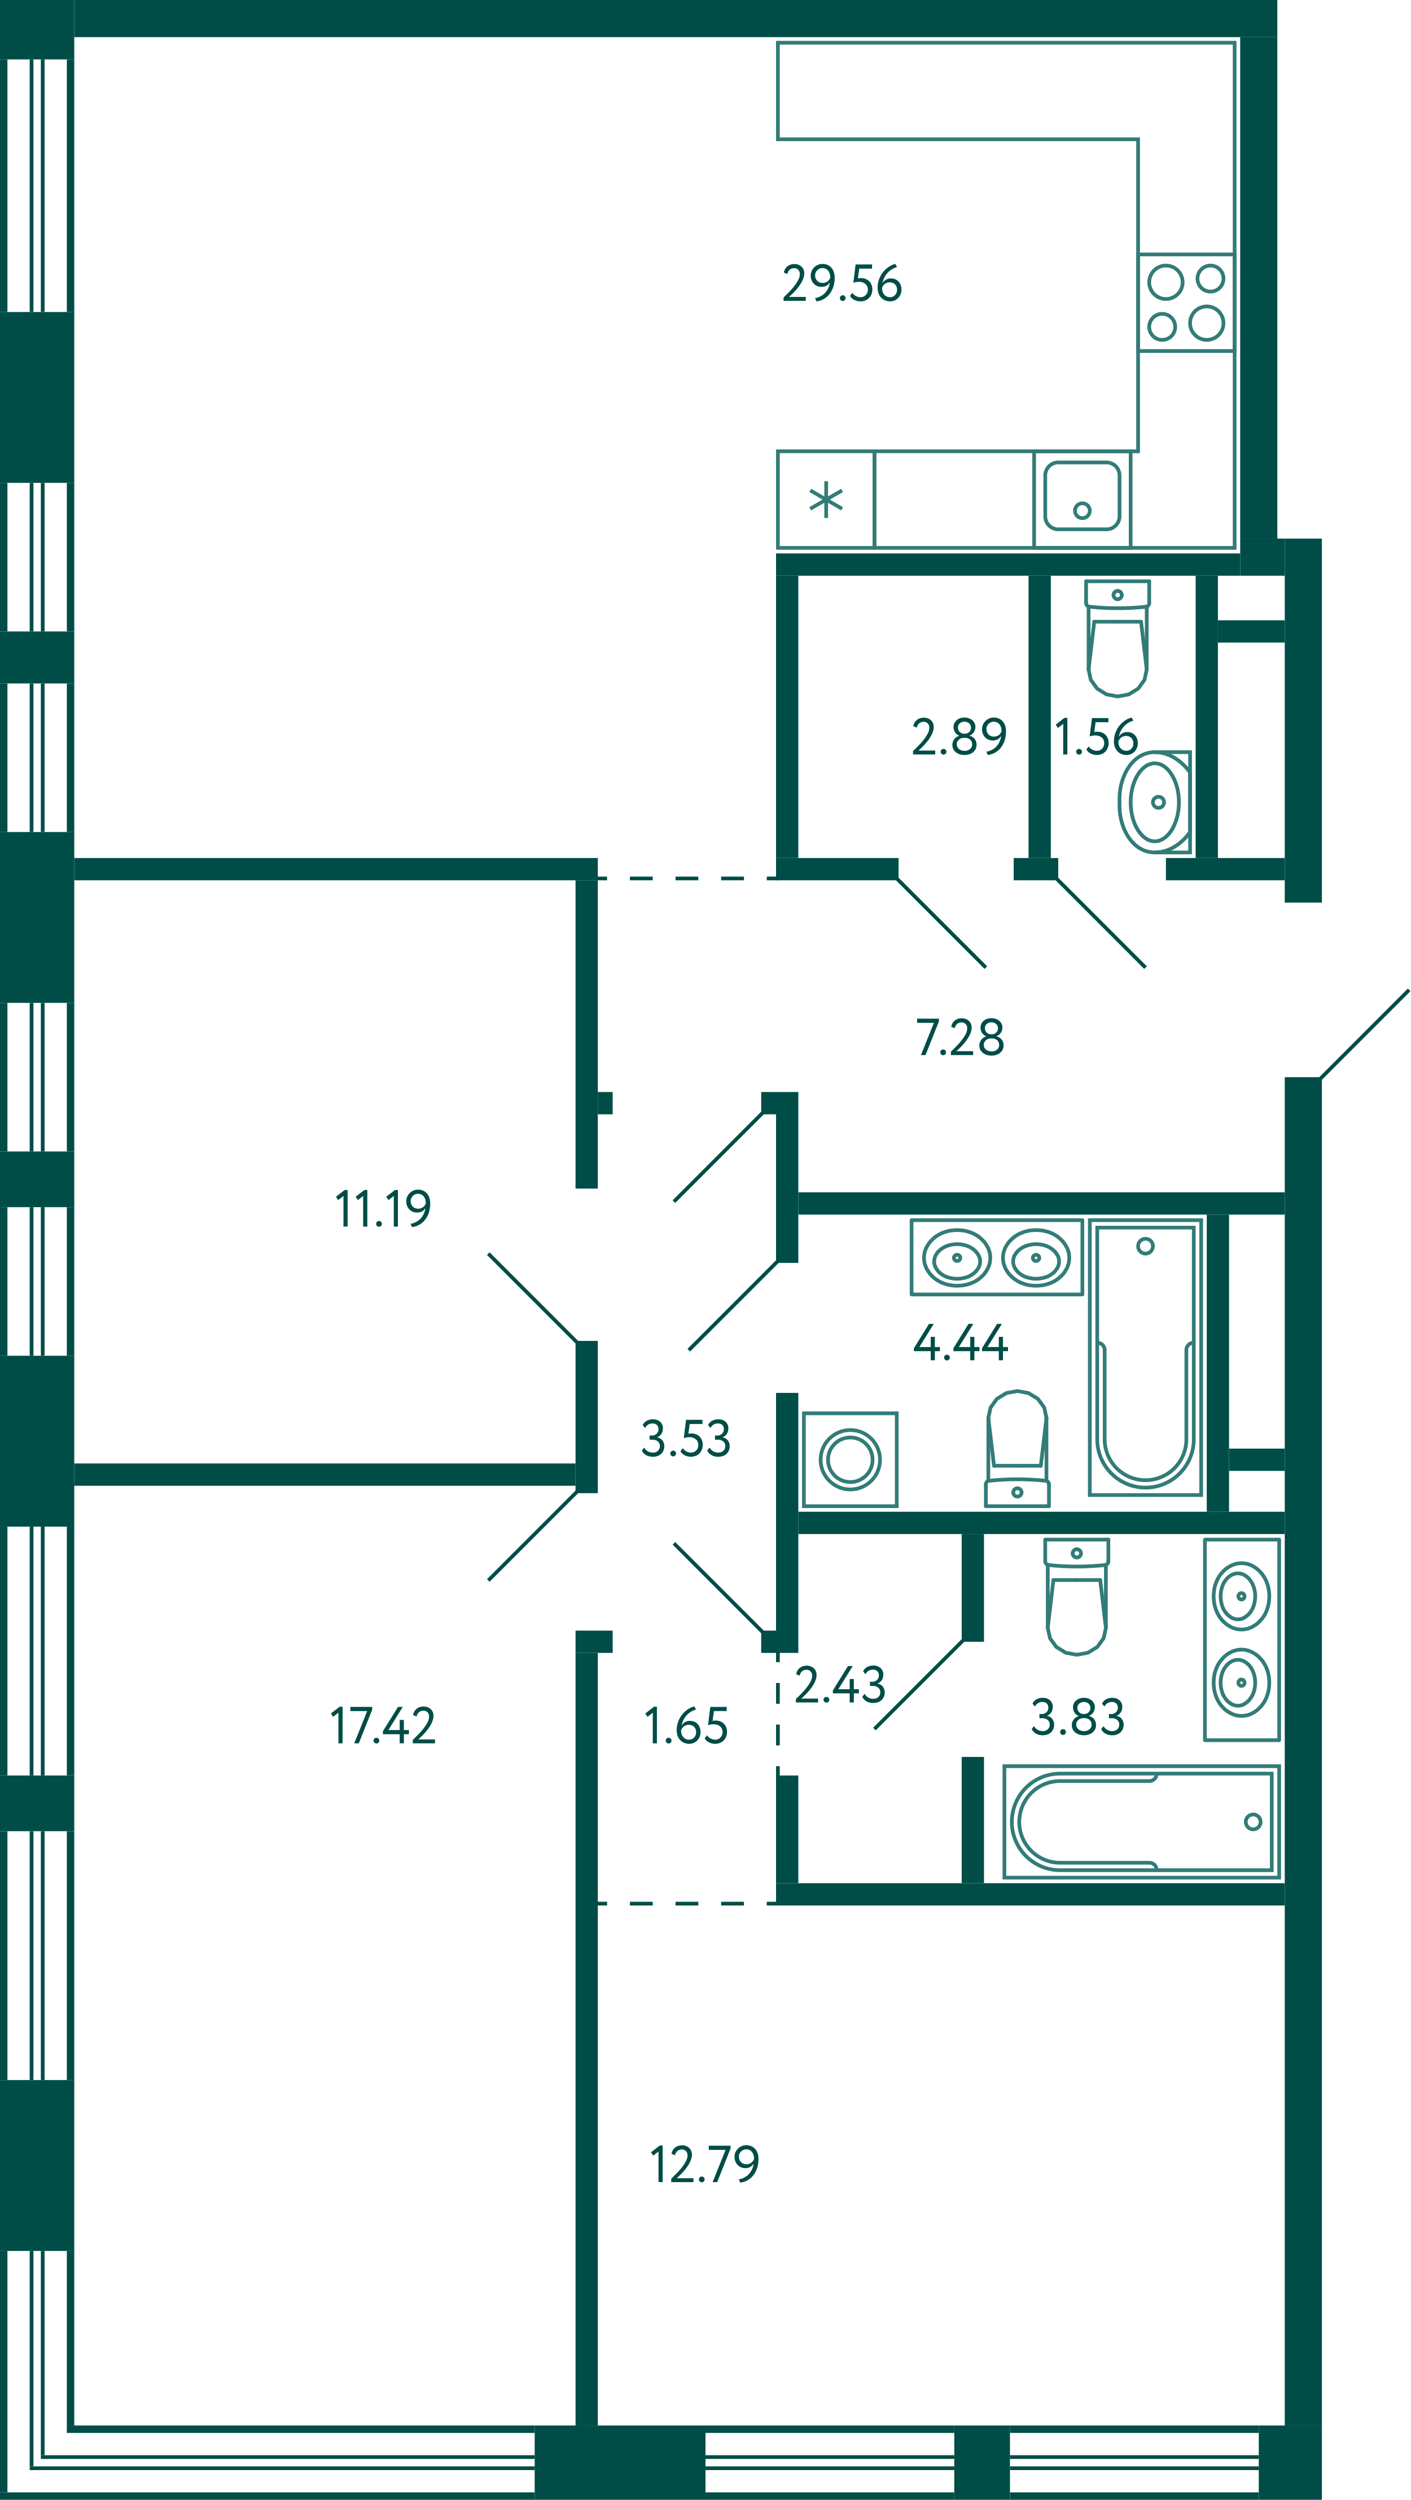<svg xmlns="http://www.w3.org/2000/svg" width="380" height="673" viewBox="0 0 380 673">
  <title>2-C-5_11-12fl_4</title>
  <g id="Слой_2" data-name="Слой 2">
    <g id="_2-C-5_11-12fl_4" data-name="2-C-5_11-12fl_4">
      <g id="sant">
        <g>
          <rect x="306.5" y="68.5" width="26" height="26" fill="none" stroke="#327c78" stroke-miterlimit="10"/>
          <path d="M313,85a3,3,0,1,1-3,3,3,3,0,0,1,3-3m0-1a4,4,0,1,0,4,4,4,4,0,0,0-4-4Z" fill="#327c78"/>
          <path d="M326,72a3,3,0,1,1-3,3,3,3,0,0,1,3-3m0-1a4,4,0,1,0,4,4,4,4,0,0,0-4-4Z" fill="#327c78"/>
          <path d="M314,72a4,4,0,1,1-4,4,4,4,0,0,1,4-4m0-1a5,5,0,1,0,5,5,5,5,0,0,0-5-5Z" fill="#327c78"/>
          <path d="M325,83a4,4,0,1,1-4,4,4,4,0,0,1,4-4m0-1a5,5,0,1,0,5,5,5,5,0,0,0-5-5Z" fill="#327c78"/>
        </g>
        <g>
          <rect x="278.5" y="121.5" width="26" height="26" fill="none" stroke="#327c78" stroke-miterlimit="10"/>
          <path d="M285,124v1h13a3,3,0,0,1,3,3v11a3,3,0,0,1-3,3H285a3,3,0,0,1-3-3V128a3,3,0,0,1,3-3v-1m0,0a4,4,0,0,0-4,4v11a4,4,0,0,0,4,4h13a4,4,0,0,0,4-4V128a4,4,0,0,0-4-4Z" fill="#327c78"/>
          <circle cx="291.5" cy="137.5" r="2" fill="none" stroke="#327c78" stroke-miterlimit="10"/>
        </g>
        <g>
          <rect x="209.5" y="121.5" width="26" height="26" transform="translate(445 269) rotate(180)" fill="none" stroke="#327c78" stroke-miterlimit="10"/>
          <line x1="218.214" y1="136.975" x2="226.787" y2="132.025" fill="none" stroke="#327c78" stroke-miterlimit="10"/>
          <line x1="226.787" y1="136.975" x2="218.214" y2="132.025" fill="none" stroke="#327c78" stroke-miterlimit="10"/>
          <line x1="222.5" y1="129.55" x2="222.5" y2="139.45" fill="none" stroke="#327c78" stroke-miterlimit="10"/>
        </g>
        <g>
          <line x1="301" y1="167.383" x2="294.697" y2="167.383" fill="none" stroke="#327c78" stroke-linecap="round" stroke-linejoin="round"/>
          <line x1="292.5" y1="156.5" x2="292.5" y2="162.365" fill="none" stroke="#327c78" stroke-linecap="round" stroke-linejoin="round"/>
          <polyline points="293.174 180.271 293.769 183.037 295.466 185.383 298.005 186.95 301 187.5 303.995 186.95 306.534 185.383 308.231 183.037 308.826 180.271" fill="none" stroke="#327c78" stroke-linecap="round" stroke-linejoin="round"/>
          <line x1="309.5" y1="156.5" x2="309.5" y2="162.365" fill="none" stroke="#327c78" stroke-linecap="round" stroke-linejoin="round"/>
          <polyline points="292.5 162.365 292.516 162.545 292.565 162.718 292.645 162.88 292.752 163.024 292.884 163.147 293.036 163.244 293.203 163.311 293.379 163.347" fill="none" stroke="#327c78" stroke-linecap="round" stroke-linejoin="round"/>
          <line x1="308.826" y1="163.302" x2="308.826" y2="180.271" fill="none" stroke="#327c78" stroke-linecap="round" stroke-linejoin="round"/>
          <polyline points="293.379 163.347 295.279 163.522 297.182 163.647 299.088 163.723 300.996 163.748 302.903 163.723 304.809 163.648 306.712 163.523 308.612 163.348" fill="none" stroke="#327c78" stroke-linecap="round" stroke-linejoin="round"/>
          <line x1="293.174" y1="180.25" x2="294.697" y2="167.383" fill="none" stroke="#327c78" stroke-linecap="round" stroke-linejoin="round"/>
          <line x1="308.826" y1="180.25" x2="307.303" y2="167.383" fill="none" stroke="#327c78" stroke-linecap="round" stroke-linejoin="round"/>
          <line x1="301" y1="167.383" x2="307.303" y2="167.383" fill="none" stroke="#327c78" stroke-linecap="round" stroke-linejoin="round"/>
          <line x1="293.174" y1="163.311" x2="293.174" y2="180.271" fill="none" stroke="#327c78" stroke-linecap="round" stroke-linejoin="round"/>
          <polyline points="308.612 163.348 308.79 163.313 308.958 163.247 309.112 163.15 309.245 163.028 309.354 162.883 309.434 162.72 309.483 162.546 309.5 162.365" fill="none" stroke="#327c78" stroke-linecap="round" stroke-linejoin="round"/>
          <line x1="292.5" y1="156.5" x2="309.5" y2="156.5" fill="none" stroke="#327c78" stroke-linecap="round" stroke-linejoin="round"/>
          <path d="M301,161.309a1.113,1.113,0,0,0,1.118-1.108" fill="none" stroke="#327c78" stroke-linecap="round" stroke-linejoin="round"/>
          <path d="M299.882,160.2A1.113,1.113,0,0,0,301,161.309" fill="none" stroke="#327c78" stroke-linecap="round" stroke-linejoin="round"/>
          <path d="M301,159.094a1.112,1.112,0,0,0-1.118,1.107" fill="none" stroke="#327c78" stroke-linecap="round" stroke-linejoin="round"/>
          <path d="M302.118,160.2A1.112,1.112,0,0,0,301,159.094" fill="none" stroke="#327c78" stroke-linecap="round" stroke-linejoin="round"/>
        </g>
        <g>
          <rect x="216.5" y="380.5" width="25" height="25" transform="translate(-164 622) rotate(-90)" fill="none" stroke="#327c78" stroke-miterlimit="10"/>
          <circle cx="229" cy="393" r="8" fill="none" stroke="#327c78" stroke-miterlimit="10"/>
          <circle cx="229" cy="393" r="6" fill="none" stroke="#327c78" stroke-miterlimit="10"/>
        </g>
        <g>
          <circle cx="337.5" cy="490.5" r="2" fill="none" stroke="#327c78" stroke-miterlimit="10"/>
          <path d="M311.5,503.5a1.959,1.959,0,0,0-2-2h-24a11,11,0,0,1-11-11h0a11,11,0,0,1,11-11h24a1.959,1.959,0,0,0,2-2" fill="none" stroke="#327c78" stroke-miterlimit="10"/>
          <rect x="292.5" y="453.5" width="30" height="74" transform="translate(-183 798) rotate(-90)" fill="none" stroke="#327c78" stroke-miterlimit="10"/>
          <path d="M307.5,455.5h0a13,13,0,0,1,13,13v57a0,0,0,0,1,0,0h-26a0,0,0,0,1,0,0v-57A13,13,0,0,1,307.5,455.5Z" transform="translate(-183 798) rotate(-90)" fill="none" stroke="#327c78" stroke-miterlimit="10"/>
        </g>
        <g>
          <circle cx="308.5" cy="335.5" r="2" fill="none" stroke="#327c78" stroke-miterlimit="10"/>
          <path d="M321.5,361.5a1.959,1.959,0,0,0-2,2v24a11,11,0,0,1-11,11h0a11,11,0,0,1-11-11v-24a1.959,1.959,0,0,0-2-2" fill="none" stroke="#327c78" stroke-miterlimit="10"/>
          <rect x="293.5" y="328.5" width="30" height="74" transform="translate(617 731) rotate(-180)" fill="none" stroke="#327c78" stroke-miterlimit="10"/>
          <path d="M308.5,330.5h0a13,13,0,0,1,13,13v57a0,0,0,0,1,0,0h-26a0,0,0,0,1,0,0v-57a13,13,0,0,1,13-13Z" transform="translate(617 731) rotate(-180)" fill="none" stroke="#327c78" stroke-miterlimit="10"/>
        </g>
        <polygon points="332.5 11.5 332.5 147.5 235.5 147.5 235.5 121.5 306.5 121.5 306.5 37.5 209.5 37.5 209.5 11.5 306.5 11.5 306.5 11.5 332.5 11.5" fill="none" stroke="#327c78" stroke-miterlimit="10" fill-rule="evenodd"/>
        <g>
          <line x1="274" y1="394.617" x2="280.303" y2="394.617" fill="none" stroke="#327c78" stroke-linecap="round" stroke-linejoin="round"/>
          <line x1="282.5" y1="405.5" x2="282.5" y2="399.635" fill="none" stroke="#327c78" stroke-linecap="round" stroke-linejoin="round"/>
          <polyline points="281.826 381.729 281.231 378.963 279.534 376.617 276.995 375.05 274 374.5 271.005 375.05 268.466 376.617 266.769 378.963 266.174 381.729" fill="none" stroke="#327c78" stroke-linecap="round" stroke-linejoin="round"/>
          <line x1="265.5" y1="405.5" x2="265.5" y2="399.635" fill="none" stroke="#327c78" stroke-linecap="round" stroke-linejoin="round"/>
          <polyline points="282.5 399.635 282.484 399.455 282.435 399.282 282.355 399.12 282.248 398.976 282.116 398.853 281.964 398.756 281.797 398.689 281.621 398.653" fill="none" stroke="#327c78" stroke-linecap="round" stroke-linejoin="round"/>
          <line x1="266.174" y1="398.698" x2="266.174" y2="381.729" fill="none" stroke="#327c78" stroke-linecap="round" stroke-linejoin="round"/>
          <polyline points="281.621 398.653 279.721 398.478 277.818 398.353 275.912 398.278 274.004 398.252 272.097 398.277 270.191 398.352 268.288 398.477 266.388 398.652" fill="none" stroke="#327c78" stroke-linecap="round" stroke-linejoin="round"/>
          <line x1="281.826" y1="381.75" x2="280.303" y2="394.617" fill="none" stroke="#327c78" stroke-linecap="round" stroke-linejoin="round"/>
          <line x1="266.174" y1="381.75" x2="267.697" y2="394.617" fill="none" stroke="#327c78" stroke-linecap="round" stroke-linejoin="round"/>
          <line x1="274" y1="394.617" x2="267.697" y2="394.617" fill="none" stroke="#327c78" stroke-linecap="round" stroke-linejoin="round"/>
          <line x1="281.826" y1="398.689" x2="281.826" y2="381.729" fill="none" stroke="#327c78" stroke-linecap="round" stroke-linejoin="round"/>
          <polyline points="266.388 398.652 266.21 398.687 266.042 398.753 265.888 398.85 265.755 398.972 265.646 399.117 265.566 399.28 265.517 399.454 265.5 399.635" fill="none" stroke="#327c78" stroke-linecap="round" stroke-linejoin="round"/>
          <line x1="282.5" y1="405.5" x2="265.5" y2="405.5" fill="none" stroke="#327c78" stroke-linecap="round" stroke-linejoin="round"/>
          <path d="M274,400.691a1.113,1.113,0,0,0-1.118,1.108" fill="none" stroke="#327c78" stroke-linecap="round" stroke-linejoin="round"/>
          <path d="M275.118,401.8A1.113,1.113,0,0,0,274,400.691" fill="none" stroke="#327c78" stroke-linecap="round" stroke-linejoin="round"/>
          <path d="M274,402.906a1.112,1.112,0,0,0,1.118-1.107" fill="none" stroke="#327c78" stroke-linecap="round" stroke-linejoin="round"/>
          <path d="M272.882,401.8A1.112,1.112,0,0,0,274,402.906" fill="none" stroke="#327c78" stroke-linecap="round" stroke-linejoin="round"/>
        </g>
        <g>
          <line x1="290" y1="425.383" x2="296.303" y2="425.383" fill="none" stroke="#327c78" stroke-linecap="round" stroke-linejoin="round"/>
          <line x1="298.5" y1="414.5" x2="298.5" y2="420.365" fill="none" stroke="#327c78" stroke-linecap="round" stroke-linejoin="round"/>
          <polyline points="297.826 438.271 297.231 441.037 295.534 443.383 292.995 444.95 290 445.5 287.005 444.95 284.466 443.383 282.769 441.037 282.174 438.271" fill="none" stroke="#327c78" stroke-linecap="round" stroke-linejoin="round"/>
          <line x1="281.5" y1="414.5" x2="281.5" y2="420.365" fill="none" stroke="#327c78" stroke-linecap="round" stroke-linejoin="round"/>
          <polyline points="298.5 420.365 298.484 420.545 298.435 420.718 298.355 420.88 298.248 421.024 298.116 421.147 297.964 421.244 297.797 421.311 297.621 421.347" fill="none" stroke="#327c78" stroke-linecap="round" stroke-linejoin="round"/>
          <line x1="282.174" y1="421.302" x2="282.174" y2="438.271" fill="none" stroke="#327c78" stroke-linecap="round" stroke-linejoin="round"/>
          <polyline points="297.621 421.347 295.721 421.522 293.818 421.647 291.912 421.723 290.004 421.748 288.097 421.723 286.191 421.648 284.288 421.523 282.388 421.348" fill="none" stroke="#327c78" stroke-linecap="round" stroke-linejoin="round"/>
          <line x1="297.826" y1="438.25" x2="296.303" y2="425.383" fill="none" stroke="#327c78" stroke-linecap="round" stroke-linejoin="round"/>
          <line x1="282.174" y1="438.25" x2="283.697" y2="425.383" fill="none" stroke="#327c78" stroke-linecap="round" stroke-linejoin="round"/>
          <line x1="290" y1="425.383" x2="283.697" y2="425.383" fill="none" stroke="#327c78" stroke-linecap="round" stroke-linejoin="round"/>
          <line x1="297.826" y1="421.311" x2="297.826" y2="438.271" fill="none" stroke="#327c78" stroke-linecap="round" stroke-linejoin="round"/>
          <polyline points="282.388 421.348 282.21 421.313 282.042 421.247 281.888 421.15 281.755 421.028 281.646 420.883 281.566 420.72 281.517 420.546 281.5 420.365" fill="none" stroke="#327c78" stroke-linecap="round" stroke-linejoin="round"/>
          <line x1="298.5" y1="414.5" x2="281.5" y2="414.5" fill="none" stroke="#327c78" stroke-linecap="round" stroke-linejoin="round"/>
          <path d="M290,419.309a1.113,1.113,0,0,1-1.118-1.108" fill="none" stroke="#327c78" stroke-linecap="round" stroke-linejoin="round"/>
          <path d="M291.118,418.2A1.113,1.113,0,0,1,290,419.309" fill="none" stroke="#327c78" stroke-linecap="round" stroke-linejoin="round"/>
          <path d="M290,417.094a1.112,1.112,0,0,1,1.118,1.107" fill="none" stroke="#327c78" stroke-linecap="round" stroke-linejoin="round"/>
          <path d="M288.882,418.2A1.112,1.112,0,0,1,290,417.094" fill="none" stroke="#327c78" stroke-linecap="round" stroke-linejoin="round"/>
        </g>
        <g>
          <rect x="324.5" y="414.5" width="20" height="54" fill="none" stroke="#327c78" stroke-linecap="round" stroke-linejoin="round"/>
          <polyline points="337.13 438.049 337.83 437.651 338.483 437.206 339.089 436.667 339.626 436.082 339.649 436.082 340.139 435.45 340.582 434.748 340.956 434.022 341.259 433.249 341.516 432.406 341.702 431.516 341.795 430.65 341.842 429.76 341.795 428.871 341.702 428.004 341.516 427.115 341.259 426.272 341.259 426.295 340.956 425.523 340.582 424.797 340.139 424.094 339.649 423.462 339.626 423.462 339.089 422.877 338.483 422.338 337.83 421.893 337.13 421.495 337.153 421.495 336.477 421.214 335.8 421.004 335.077 420.887 334.354 420.84 333.631 420.887 332.907 421.004 332.231 421.214 331.554 421.495 330.855 421.893 330.201 422.338 329.595 422.877 329.058 423.462 329.035 423.462 328.545 424.094 328.102 424.797 327.729 425.523 327.425 426.295 327.425 426.272 327.169 427.115 326.982 428.004 326.889 428.871 326.842 429.76 326.889 430.65 326.982 431.516 327.169 432.406 327.425 433.249 327.729 434.022 328.102 434.747 328.545 435.45 329.035 436.082 329.058 436.082 329.595 436.667 330.201 437.206 330.855 437.651 331.554 438.049 332.231 438.33 332.907 438.541 333.631 438.658 334.354 438.704 335.077 438.658 335.8 438.541 336.477 438.33 337.153 438.049" fill="none" stroke="#327c78" stroke-linecap="round" stroke-linejoin="round"/>
          <polyline points="335.07 435.511 335.534 435.214 335.955 434.895 336.33 434.535 336.662 434.132 337.082 433.516 337.414 432.88 337.658 432.201 337.68 432.201 337.879 431.395 338.011 430.589 338.056 429.761 338.011 428.934 337.879 428.128 337.68 427.322 337.657 427.322 337.414 426.643 337.082 426.007 336.662 425.391 336.33 424.988 335.954 424.628 335.534 424.309 335.07 424.012 335.092 424.012 334.694 423.843 334.274 423.694 333.831 423.609 333.389 423.588 332.947 423.609 332.504 423.694 332.084 423.843 331.686 424.012 331.221 424.309 330.801 424.628 330.425 424.988 330.093 425.391 329.673 426.007 329.341 426.643 329.098 427.322 328.899 428.128 328.766 428.934 328.722 429.761 328.766 430.589 328.899 431.395 329.098 432.201 329.341 432.88 329.673 433.516 330.093 434.132 330.425 434.535 330.801 434.895 331.221 435.214 331.686 435.511 331.686 435.532 332.084 435.701 332.504 435.85 332.947 435.935 333.389 435.956 333.831 435.935 334.274 435.85 334.694 435.701 335.092 435.532" fill="none" stroke="#327c78" stroke-linecap="round" stroke-linejoin="round"/>
          <path d="M334.347,430.62l.209-.021.188-.086a.867.867,0,0,0-.084-1.546l-.209-.065h-.209a.869.869,0,0,0-.292,1.611l.188.086Z" fill="none" stroke="#327c78" stroke-linecap="round" stroke-linejoin="round"/>
          <polyline points="337.13 461.317 337.83 460.919 338.483 460.474 339.089 459.935 339.626 459.35 339.649 459.35 340.139 458.718 340.582 458.015 340.956 457.289 341.259 456.517 341.516 455.674 341.702 454.784 341.795 453.918 341.842 453.028 341.795 452.138 341.702 451.272 341.516 450.382 341.259 449.54 341.259 449.563 340.956 448.79 340.582 448.064 340.139 447.362 339.649 446.73 339.626 446.73 339.089 446.145 338.483 445.606 337.83 445.161 337.13 444.763 337.153 444.763 336.477 444.482 335.8 444.271 335.077 444.154 334.354 444.108 333.631 444.154 332.907 444.271 332.231 444.482 331.554 444.763 330.855 445.161 330.201 445.606 329.595 446.145 329.058 446.73 329.035 446.73 328.545 447.362 328.102 448.064 327.729 448.79 327.425 449.563 327.425 449.54 327.169 450.382 326.982 451.272 326.889 452.138 326.842 453.028 326.889 453.918 326.982 454.784 327.169 455.674 327.425 456.517 327.729 457.289 328.102 458.015 328.545 458.718 329.035 459.35 329.058 459.35 329.595 459.935 330.201 460.474 330.855 460.919 331.554 461.317 332.231 461.598 332.907 461.808 333.631 461.925 334.354 461.972 335.077 461.925 335.8 461.808 336.477 461.598 337.153 461.317" fill="none" stroke="#327c78" stroke-linecap="round" stroke-linejoin="round"/>
          <polyline points="335.07 458.778 335.534 458.481 335.954 458.163 336.33 457.802 336.662 457.399 337.082 456.784 337.414 456.148 337.658 455.469 337.68 455.469 337.879 454.663 338.011 453.857 338.056 453.029 338.011 452.202 337.879 451.396 337.68 450.59 337.657 450.59 337.414 449.911 337.082 449.274 336.662 448.659 336.33 448.256 335.954 447.895 335.534 447.577 335.07 447.28 335.092 447.28 334.694 447.111 334.274 446.962 333.831 446.877 333.389 446.856 332.947 446.877 332.504 446.962 332.084 447.111 331.686 447.28 331.221 447.577 330.801 447.895 330.425 448.256 330.093 448.659 329.673 449.274 329.341 449.911 329.098 450.59 328.899 451.396 328.766 452.202 328.722 453.029 328.766 453.857 328.899 454.663 329.098 455.469 329.341 456.148 329.673 456.784 330.093 457.399 330.425 457.802 330.801 458.163 331.221 458.481 331.686 458.778 331.686 458.8 332.084 458.969 332.504 459.118 332.947 459.203 333.389 459.224 333.831 459.203 334.274 459.118 334.694 458.969 335.092 458.8" fill="none" stroke="#327c78" stroke-linecap="round" stroke-linejoin="round"/>
          <path d="M334.347,453.888l.209-.022.188-.085a.867.867,0,0,0-.084-1.546l-.209-.065h-.209a.87.87,0,0,0-.293,1.611l.189.085Z" fill="none" stroke="#327c78" stroke-linecap="round" stroke-linejoin="round"/>
        </g>
        <g>
          <rect x="245.5" y="328.5" width="46" height="20" fill="none" stroke="#327c78" stroke-linecap="round" stroke-linejoin="round"/>
          <polyline points="266.049 335.87 265.651 335.17 265.206 334.517 264.667 333.911 264.082 333.374 264.082 333.351 263.45 332.861 262.748 332.418 262.022 332.044 261.249 331.741 260.406 331.484 259.516 331.298 258.65 331.205 257.76 331.158 256.871 331.205 256.004 331.298 255.115 331.484 254.272 331.741 254.295 331.741 253.523 332.044 252.797 332.418 252.094 332.861 251.462 333.351 251.462 333.374 250.877 333.911 250.338 334.517 249.893 335.17 249.495 335.87 249.495 335.847 249.214 336.523 249.004 337.2 248.887 337.923 248.84 338.646 248.887 339.369 249.004 340.093 249.214 340.769 249.495 341.446 249.893 342.145 250.338 342.799 250.877 343.405 251.462 343.942 251.462 343.965 252.094 344.455 252.797 344.898 253.523 345.271 254.295 345.575 254.272 345.575 255.115 345.831 256.004 346.018 256.871 346.111 257.76 346.158 258.65 346.111 259.516 346.018 260.406 345.831 261.249 345.575 262.022 345.271 262.748 344.898 263.45 344.455 264.082 343.965 264.082 343.942 264.667 343.405 265.206 342.799 265.651 342.145 266.049 341.446 266.33 340.769 266.541 340.093 266.658 339.369 266.704 338.646 266.658 337.923 266.541 337.2 266.33 336.523 266.049 335.847" fill="none" stroke="#327c78" stroke-linecap="round" stroke-linejoin="round"/>
          <polyline points="263.511 337.93 263.214 337.466 262.895 337.046 262.535 336.67 262.132 336.338 261.516 335.918 260.88 335.586 260.201 335.342 260.201 335.32 259.395 335.121 258.589 334.989 257.761 334.944 256.934 334.989 256.128 335.121 255.322 335.32 255.322 335.343 254.643 335.586 254.007 335.918 253.391 336.338 252.988 336.67 252.628 337.046 252.309 337.466 252.012 337.93 252.012 337.908 251.843 338.306 251.694 338.726 251.609 339.169 251.588 339.611 251.609 340.053 251.694 340.496 251.843 340.916 252.012 341.314 252.309 341.779 252.628 342.199 252.988 342.575 253.391 342.907 254.007 343.327 254.643 343.659 255.322 343.902 256.128 344.101 256.934 344.234 257.761 344.278 258.589 344.234 259.395 344.101 260.201 343.902 260.88 343.659 261.516 343.327 262.132 342.907 262.535 342.575 262.895 342.199 263.214 341.779 263.511 341.314 263.532 341.314 263.701 340.916 263.85 340.496 263.935 340.053 263.956 339.611 263.935 339.169 263.85 338.726 263.701 338.306 263.532 337.908" fill="none" stroke="#327c78" stroke-linecap="round" stroke-linejoin="round"/>
          <path d="M258.62,338.653l-.021-.209-.086-.188a.867.867,0,0,0-1.546.084l-.065.209v.209a.87.87,0,0,0,1.611.293l.086-.189Z" fill="none" stroke="#327c78" stroke-linecap="round" stroke-linejoin="round"/>
          <polyline points="287.317 335.87 286.919 335.17 286.474 334.517 285.935 333.911 285.35 333.374 285.35 333.351 284.718 332.861 284.015 332.418 283.289 332.044 282.517 331.741 281.674 331.484 280.784 331.298 279.918 331.205 279.028 331.158 278.138 331.205 277.272 331.298 276.382 331.484 275.54 331.741 275.563 331.741 274.79 332.044 274.064 332.418 273.362 332.861 272.73 333.351 272.73 333.374 272.145 333.911 271.606 334.517 271.161 335.17 270.763 335.87 270.763 335.847 270.482 336.523 270.271 337.2 270.154 337.923 270.108 338.646 270.154 339.369 270.271 340.093 270.482 340.769 270.763 341.446 271.161 342.145 271.606 342.799 272.145 343.405 272.73 343.942 272.73 343.965 273.362 344.455 274.064 344.898 274.79 345.271 275.563 345.575 275.54 345.575 276.382 345.831 277.272 346.018 278.138 346.111 279.028 346.158 279.918 346.111 280.784 346.018 281.674 345.831 282.517 345.575 283.289 345.271 284.015 344.898 284.718 344.455 285.35 343.965 285.35 343.942 285.935 343.405 286.474 342.799 286.919 342.145 287.317 341.446 287.598 340.769 287.808 340.093 287.925 339.369 287.972 338.646 287.925 337.923 287.808 337.2 287.598 336.523 287.317 335.847" fill="none" stroke="#327c78" stroke-linecap="round" stroke-linejoin="round"/>
          <polyline points="284.778 337.93 284.481 337.466 284.163 337.046 283.802 336.67 283.399 336.338 282.784 335.918 282.148 335.586 281.469 335.342 281.469 335.32 280.663 335.121 279.857 334.989 279.029 334.944 278.202 334.989 277.396 335.121 276.59 335.32 276.59 335.343 275.911 335.586 275.274 335.918 274.659 336.338 274.256 336.67 273.895 337.046 273.577 337.466 273.28 337.93 273.28 337.908 273.111 338.306 272.962 338.726 272.877 339.169 272.856 339.611 272.877 340.053 272.962 340.496 273.111 340.916 273.28 341.314 273.577 341.779 273.895 342.199 274.256 342.575 274.659 342.907 275.274 343.327 275.911 343.659 276.59 343.902 277.396 344.101 278.202 344.234 279.029 344.278 279.857 344.234 280.663 344.101 281.469 343.902 282.148 343.659 282.784 343.327 283.399 342.907 283.802 342.575 284.163 342.199 284.481 341.779 284.778 341.314 284.8 341.314 284.969 340.916 285.118 340.496 285.203 340.053 285.224 339.611 285.203 339.169 285.118 338.726 284.969 338.306 284.8 337.908" fill="none" stroke="#327c78" stroke-linecap="round" stroke-linejoin="round"/>
          <path d="M279.888,338.653l-.022-.209-.085-.188a.867.867,0,0,0-1.546.084l-.065.209v.209a.87.87,0,0,0,1.611.293l.085-.189Z" fill="none" stroke="#327c78" stroke-linecap="round" stroke-linejoin="round"/>
        </g>
        <g>
          <polyline points="311 229.5 320.5 229.5 320.5 202.5 311 202.5" fill="none" stroke="#327c78" stroke-miterlimit="10"/>
          <path d="M301.5,215v2c0,6,3.5,12.5,9.5,12.5s9.5-5.5,9.5-5.5V208s-3.5-5.5-9.5-5.5S301.5,209,301.5,215Z" fill="none" stroke="#327c78" stroke-miterlimit="10"/>
          <path d="M311,206c3.252,0,6,4.579,6,10s-2.748,10-6,10-6-4.579-6-10,2.748-10,6-10m0-1c-3.866,0-7,4.925-7,11s3.134,11,7,11,7-4.925,7-11-3.134-11-7-11Z" fill="#327c78"/>
          <circle cx="312" cy="216" r="1.5" fill="none" stroke="#327c78" stroke-miterlimit="10"/>
        </g>
      </g>
      <g id="l">
        <line x1="265.5" y1="260.5" x2="241.5" y2="236.5" fill="none" stroke="#004d47" stroke-miterlimit="10"/>
        <line x1="308.5" y1="260.5" x2="284.5" y2="236.5" fill="none" stroke="#004d47" stroke-miterlimit="10"/>
        <line x1="209.5" y1="339.5" x2="185.5" y2="363.5" fill="none" stroke="#004d47" stroke-miterlimit="10"/>
        <line x1="155.5" y1="401.5" x2="131.5" y2="425.5" fill="none" stroke="#004d47" stroke-miterlimit="10"/>
        <line x1="205.5" y1="439.5" x2="181.5" y2="415.5" fill="none" stroke="#004d47" stroke-miterlimit="10"/>
        <line x1="205.5" y1="299.5" x2="181.5" y2="323.5" fill="none" stroke="#004d47" stroke-miterlimit="10"/>
        <line x1="259.5" y1="441.5" x2="235.5" y2="465.5" fill="none" stroke="#004d47" stroke-miterlimit="10"/>
        <line x1="155.5" y1="361.5" x2="131.5" y2="337.5" fill="none" stroke="#004d47" stroke-miterlimit="10"/>
        <line x1="355.5" y1="290.5" x2="379.5" y2="266.5" fill="none" stroke="#004d47" stroke-miterlimit="10"/>
        <g>
          <line x1="209.5" y1="478.5" x2="209.5" y2="475.5" fill="none" stroke="#004d47" stroke-miterlimit="10"/>
          <line x1="209.5" y1="469.9" x2="209.5" y2="450.3" fill="none" stroke="#004d47" stroke-miterlimit="10" stroke-dasharray="5.6 5.6"/>
          <line x1="209.5" y1="447.5" x2="209.5" y2="444.5" fill="none" stroke="#004d47" stroke-miterlimit="10"/>
        </g>
        <rect x="343" y="254" width="49" height="25" transform="translate(101 634) rotate(-90)" fill="none"/>
        <g>
          <line x1="209.5" y1="512.5" x2="206.5" y2="512.5" fill="none" stroke="#004d47" stroke-miterlimit="10"/>
          <line x1="200.357" y1="512.5" x2="166.571" y2="512.5" fill="none" stroke="#004d47" stroke-miterlimit="10" stroke-dasharray="6.143 6.143"/>
          <line x1="163.5" y1="512.5" x2="160.5" y2="512.5" fill="none" stroke="#004d47" stroke-miterlimit="10"/>
        </g>
        <g>
          <line x1="209.5" y1="236.5" x2="206.5" y2="236.5" fill="none" stroke="#004d47" stroke-miterlimit="10"/>
          <line x1="200.357" y1="236.5" x2="166.571" y2="236.5" fill="none" stroke="#004d47" stroke-miterlimit="10" stroke-dasharray="6.143 6.143"/>
          <line x1="163.5" y1="236.5" x2="160.5" y2="236.5" fill="none" stroke="#004d47" stroke-miterlimit="10"/>
        </g>
      </g>
      <g id="s">
        <rect x="169.5" y="466.5" width="363" height="10" transform="translate(-120.5 822.5) rotate(-90)" fill="#004d47"/>
        <rect x="339" y="653" width="17" height="20" fill="#004d47"/>
        <rect x="157" y="640" width="20" height="46" transform="translate(-496 830) rotate(-90)" fill="#004d47"/>
        <rect x="20" width="324" height="10" fill="#004d47"/>
        <rect x="346" y="145" width="10" height="98" fill="#004d47"/>
        <rect x="334" y="10" width="10" height="135" fill="#004d47"/>
        <rect x="189" y="314" width="46" height="6" transform="translate(-105 529) rotate(-90)" fill="#004d47"/>
        <rect x="197.5" y="489.5" width="29" height="6" transform="translate(704.5 280.5) rotate(90)" fill="#004d47"/>
        <rect x="155" y="445" width="6" height="208" fill="#004d47"/>
        <rect x="209" y="155" width="6" height="76" transform="translate(424 386) rotate(180)" fill="#004d47"/>
        <rect x="2" y="-2" width="16" height="20" transform="translate(18 -2) rotate(90)" fill="#004d47"/>
        <rect x="84.5" y="329.5" width="6" height="135" transform="translate(-309.5 484.5) rotate(-90)" fill="#004d47"/>
        <rect x="87.5" y="163.5" width="6" height="141" transform="translate(-143.5 324.5) rotate(-90)" fill="#004d47"/>
        <rect x="215" y="321" width="131" height="6" fill="#004d47"/>
        <rect x="177" y="407" width="70" height="6" transform="translate(-198 622) rotate(-90)" fill="#004d47"/>
        <rect x="245" y="487" width="34" height="6" transform="translate(752 228) rotate(90)" fill="#004d47"/>
        <rect x="247.5" y="424.5" width="29" height="6" transform="translate(-165.5 689.5) rotate(-90)" fill="#004d47"/>
        <rect x="215" y="407" width="131" height="6" fill="#004d47"/>
        <rect x="304.5" y="620.5" width="2" height="67" transform="translate(959.5 348.5) rotate(90)" fill="#004d47"/>
        <rect x="304.5" y="638.5" width="2" height="67" transform="translate(977.5 366.5) rotate(90)" fill="#004d47"/>
        <rect x="305" y="628" width="1" height="67" transform="translate(967 356) rotate(90)" fill="#004d47"/>
        <rect x="305" y="631" width="1" height="67" transform="translate(970 359) rotate(90)" fill="#004d47"/>
        <rect x="254.5" y="655.5" width="20" height="15" transform="translate(-398.5 927.5) rotate(-90)" fill="#004d47"/>
        <rect x="222.5" y="620.5" width="2" height="67" transform="translate(877.5 430.5) rotate(90)" fill="#004d47"/>
        <rect x="222.5" y="638.5" width="2" height="67" transform="translate(895.5 448.5) rotate(90)" fill="#004d47"/>
        <rect x="223" y="628" width="1" height="67" transform="translate(885 438) rotate(90)" fill="#004d47"/>
        <rect x="223" y="631" width="1" height="67" transform="translate(888 441) rotate(90)" fill="#004d47"/>
        <rect y="365" width="20" height="46" transform="translate(20 776) rotate(180)" fill="#004d47"/>
        <rect y="270" width="2" height="40" fill="#004d47"/>
        <rect x="18" y="270" width="2" height="40" fill="#004d47"/>
        <rect x="8" y="270" width="1" height="40" fill="#004d47"/>
        <rect x="11" y="270" width="1" height="40" fill="#004d47"/>
        <rect y="224" width="20" height="46" transform="translate(20 494) rotate(180)" fill="#004d47"/>
        <rect y="184" width="2" height="40" fill="#004d47"/>
        <rect x="18" y="184" width="2" height="40" fill="#004d47"/>
        <rect x="8" y="184" width="1" height="40" fill="#004d47"/>
        <rect x="11" y="184" width="1" height="40" fill="#004d47"/>
        <rect y="478" width="20" height="15" fill="#004d47"/>
        <rect y="411" width="2" height="67" fill="#004d47"/>
        <rect x="18" y="411" width="2" height="67" fill="#004d47"/>
        <rect x="8" y="411" width="1" height="67" fill="#004d47"/>
        <rect x="11" y="411" width="1" height="67" fill="#004d47"/>
        <rect y="560" width="20" height="46" transform="translate(20 1166) rotate(180)" fill="#004d47"/>
        <rect y="493" width="2" height="67" fill="#004d47"/>
        <rect x="18" y="493" width="2" height="67" fill="#004d47"/>
        <rect x="8" y="493" width="1" height="67" fill="#004d47"/>
        <rect x="11" y="493" width="1" height="67" fill="#004d47"/>
        <rect y="310" width="20" height="15" fill="#004d47"/>
        <rect y="325" width="2" height="40" fill="#004d47"/>
        <rect x="18" y="325" width="2" height="40" fill="#004d47"/>
        <rect x="8" y="325" width="1" height="40" fill="#004d47"/>
        <rect x="11" y="325" width="1" height="40" fill="#004d47"/>
        <rect y="170" width="20" height="14" transform="translate(20 354) rotate(180)" fill="#004d47"/>
        <rect y="16" width="2" height="68" fill="#004d47"/>
        <rect x="18" y="16" width="2" height="68" fill="#004d47"/>
        <rect x="8" y="16" width="1" height="68" fill="#004d47"/>
        <rect x="11" y="16" width="1" height="68" fill="#004d47"/>
        <rect y="84" width="20" height="46" fill="#004d47"/>
        <rect y="130" width="2" height="40" fill="#004d47"/>
        <rect x="18" y="130" width="2" height="40" fill="#004d47"/>
        <rect x="8" y="130" width="1" height="40" fill="#004d47"/>
        <rect x="11" y="130" width="1" height="40" fill="#004d47"/>
        <rect x="274.5" y="441.5" width="6" height="137" transform="translate(-232.5 787.5) rotate(-90)" fill="#004d47"/>
        <rect x="155" y="237" width="6" height="83" fill="#004d47"/>
        <rect x="155" y="361" width="6" height="41" fill="#004d47"/>
        <rect x="209" y="231" width="33" height="6" fill="#004d47"/>
        <rect x="277" y="155" width="6" height="76" transform="translate(560 386) rotate(180)" fill="#004d47"/>
        <rect x="273" y="231" width="12" height="6" fill="#004d47"/>
        <rect x="314" y="231" width="32" height="6" fill="#004d47"/>
        <rect x="209" y="149" width="125" height="6" fill="#004d47"/>
        <rect x="328" y="167" width="18" height="6" transform="translate(674 340) rotate(180)" fill="#004d47"/>
        <rect x="322" y="155" width="6" height="76" transform="translate(650 386) rotate(180)" fill="#004d47"/>
        <rect x="157" y="437" width="6" height="10" transform="translate(602 282) rotate(90)" fill="#004d47"/>
        <rect x="204" y="440" width="6" height="4" transform="translate(649 235) rotate(90)" fill="#004d47"/>
        <rect x="160" y="295" width="6" height="4" transform="translate(460 134) rotate(90)" fill="#004d47"/>
        <rect x="204" y="295" width="6" height="4" transform="translate(504 90) rotate(90)" fill="#004d47"/>
        <rect x="331" y="390" width="15" height="6" fill="#004d47"/>
        <rect x="325" y="327" width="6" height="80" fill="#004d47"/>
        <rect x="335" y="144" width="10" height="12" transform="translate(490 -190) rotate(90)" fill="#004d47"/>
        <rect x="80" y="591" width="2" height="126" transform="translate(735 573) rotate(90)" fill="#004d47"/>
        <rect x="71" y="600" width="2" height="144" transform="translate(744 600) rotate(90)" fill="#004d47"/>
        <rect x="77" y="595" width="1" height="133" transform="translate(739 584) rotate(90)" fill="#004d47"/>
        <rect x="75.5" y="596.5" width="1" height="136" transform="translate(740.5 588.5) rotate(90)" fill="#004d47"/>
        <rect y="606" width="2" height="65" fill="#004d47"/>
        <rect x="18" y="606" width="2" height="47" fill="#004d47"/>
        <rect x="8" y="606" width="1" height="58" fill="#004d47"/>
        <rect x="11" y="606" width="1" height="55" fill="#004d47"/>
      </g>
      <g id="t">
        <g>
          <g>
            <path d="M177.68,577.618h.784v9.857h-1.12v-8.246l-1.428,1.119-.588-.911Z" fill="#004d47"/>
            <path d="M180.774,586.564q.6-.588,1.358-1.351a20.122,20.122,0,0,0,1.428-1.6,11.229,11.229,0,0,0,1.134-1.7,3.484,3.484,0,0,0,.462-1.645,1.652,1.652,0,0,0-.4-1.119,1.493,1.493,0,0,0-1.2-.463,1.771,1.771,0,0,0-1.092.384,1.874,1.874,0,0,0-.658,1.184l-.952-.393a2.622,2.622,0,0,1,.343-.972,2.639,2.639,0,0,1,1.47-1.168,3.1,3.1,0,0,1,.987-.155,3.006,3.006,0,0,1,1.19.217,2.548,2.548,0,0,1,.84.567,2.254,2.254,0,0,1,.5.791,2.626,2.626,0,0,1,.161.9,4.011,4.011,0,0,1-.252,1.379,7.776,7.776,0,0,1-.644,1.345,11.126,11.126,0,0,1-.868,1.238q-.476.59-.938,1.071t-.84.833c-.252.234-.443.406-.574.518h4.522v1.051h-5.978Z" fill="#004d47"/>
            <path d="M188.222,586.719a.729.729,0,0,1,.217-.512.757.757,0,0,1,.581-.23.688.688,0,0,1,.532.23.743.743,0,0,1,.21.512.817.817,0,0,1-.21.559.679.679,0,0,1-.532.238.745.745,0,0,1-.581-.238A.8.8,0,0,1,188.222,586.719Z" fill="#004d47"/>
            <path d="M190.881,577.674h5.88v.728l-3.612,9.073h-1.232l3.486-8.681h-4.522Z" fill="#004d47"/>
            <path d="M204.266,581.217a7.859,7.859,0,0,1-.378,2.512,6.3,6.3,0,0,1-1.036,1.947,5.246,5.246,0,0,1-3.487,1.938l-.378-.882a4.889,4.889,0,0,0,2.688-1.407,4.946,4.946,0,0,0,1.275-2.835,2.286,2.286,0,0,1-.854.882,2.6,2.6,0,0,1-1.359.336,2.967,2.967,0,0,1-1.182-.231,2.745,2.745,0,0,1-.925-.637,2.951,2.951,0,0,1-.6-.959,3.22,3.22,0,0,1-.216-1.183,3.041,3.041,0,0,1,.272-1.309,3.239,3.239,0,0,1,.714-.994,3.2,3.2,0,0,1,1-.637,3.043,3.043,0,0,1,1.135-.224,3.467,3.467,0,0,1,1.435.28,2.911,2.911,0,0,1,1.043.778,3.4,3.4,0,0,1,.636,1.168A4.7,4.7,0,0,1,204.266,581.217Zm-1.19,0a3.663,3.663,0,0,0-.126-.967,2.492,2.492,0,0,0-.386-.818,1.853,1.853,0,0,0-.665-.568,2.056,2.056,0,0,0-.952-.21,1.849,1.849,0,0,0-.762.16,1.993,1.993,0,0,0-.617.428,2.071,2.071,0,0,0-.413.623,1.891,1.891,0,0,0-.154.749,2.224,2.224,0,0,0,.133.771,2.045,2.045,0,0,0,.386.65,1.773,1.773,0,0,0,.629.455,2.118,2.118,0,0,0,.869.168,2.24,2.24,0,0,0,.776-.126,2.188,2.188,0,0,0,.6-.329,1.882,1.882,0,0,0,.427-.462A2.135,2.135,0,0,0,203.076,581.217Z" fill="#004d47"/>
          </g>
          <g>
            <path d="M91.476,459.485h.784v9.856H91.14V461.1l-1.428,1.12-.588-.91Z" fill="#004d47"/>
            <path d="M94.36,459.541h5.88v.728l-3.612,9.072H95.4l3.486-8.68H94.36Z" fill="#004d47"/>
            <path d="M100.6,468.585a.729.729,0,0,1,.217-.511.758.758,0,0,1,.581-.231.689.689,0,0,1,.532.231.742.742,0,0,1,.21.511.819.819,0,0,1-.21.56.679.679,0,0,1-.532.238.745.745,0,0,1-.581-.238A.8.8,0,0,1,100.6,468.585Z" fill="#004d47"/>
            <path d="M107.646,466.891h-4.522v-.8l4.06-6.552h1.288l-3.878,6.23h3.052v-2.73h1.12v2.73h1.358v1.12h-1.358v2.45h-1.12Z" fill="#004d47"/>
            <path d="M111.173,468.431q.6-.588,1.358-1.351a20.1,20.1,0,0,0,1.428-1.6,11.154,11.154,0,0,0,1.134-1.7,3.486,3.486,0,0,0,.463-1.645,1.655,1.655,0,0,0-.4-1.12,1.493,1.493,0,0,0-1.2-.462,1.758,1.758,0,0,0-1.091.385,1.86,1.86,0,0,0-.659,1.183l-.952-.392a2.622,2.622,0,0,1,.344-.973,2.674,2.674,0,0,1,.629-.721,2.714,2.714,0,0,1,.84-.448,3.139,3.139,0,0,1,.988-.154,2.989,2.989,0,0,1,1.19.217,2.538,2.538,0,0,1,.839.567,2.222,2.222,0,0,1,.5.791,2.623,2.623,0,0,1,.162.9,4.015,4.015,0,0,1-.252,1.379,7.732,7.732,0,0,1-.644,1.344,10.925,10.925,0,0,1-.869,1.239q-.475.588-.938,1.071t-.839.833q-.378.349-.575.518h4.522v1.05h-5.978Z" fill="#004d47"/>
          </g>
          <g>
            <path d="M246.985,274.249h5.88v.729l-3.612,9.071h-1.232l3.486-8.68h-4.522Z" fill="#004d47"/>
            <path d="M253.229,283.293a.73.73,0,0,1,.217-.511.761.761,0,0,1,.581-.231.687.687,0,0,1,.532.231.745.745,0,0,1,.211.511.824.824,0,0,1-.211.561.679.679,0,0,1-.532.237.751.751,0,0,1-.581-.237A.807.807,0,0,1,253.229,283.293Z" fill="#004d47"/>
            <path d="M256.1,283.139q.6-.588,1.358-1.351a20.463,20.463,0,0,0,1.428-1.6,11.286,11.286,0,0,0,1.134-1.7,3.484,3.484,0,0,0,.462-1.645,1.654,1.654,0,0,0-.4-1.12,1.5,1.5,0,0,0-1.2-.462,1.767,1.767,0,0,0-1.092.385,1.863,1.863,0,0,0-.658,1.183l-.952-.392a2.639,2.639,0,0,1,.343-.973,2.647,2.647,0,0,1,1.47-1.169,3.137,3.137,0,0,1,.987-.154,3.006,3.006,0,0,1,1.19.217,2.533,2.533,0,0,1,.84.567,2.236,2.236,0,0,1,.5.791,2.622,2.622,0,0,1,.161.9,4.015,4.015,0,0,1-.252,1.379,7.66,7.66,0,0,1-.644,1.344,10.7,10.7,0,0,1-.868,1.239q-.476.588-.938,1.071t-.84.833c-.252.234-.443.406-.574.518h4.522v1.05H256.1Z" fill="#004d47"/>
            <path d="M267.019,284.189a4.276,4.276,0,0,1-1.253-.182,3.192,3.192,0,0,1-1.043-.532,2.59,2.59,0,0,1-.707-.84,2.352,2.352,0,0,1-.259-1.12,2.5,2.5,0,0,1,.511-1.582,2.536,2.536,0,0,1,1.337-.9V279a2,2,0,0,1-.6-.336,2.466,2.466,0,0,1-.819-1.2,2.609,2.609,0,0,1-.119-.784,2.371,2.371,0,0,1,.231-1.05,2.447,2.447,0,0,1,.63-.812,2.863,2.863,0,0,1,.931-.518,3.69,3.69,0,0,1,2.289,0,2.943,2.943,0,0,1,.945.518,2.4,2.4,0,0,1,.637.812,2.371,2.371,0,0,1,.231,1.05,2.517,2.517,0,0,1-1.61,2.31v.042a2.269,2.269,0,0,1,.756.273,2.267,2.267,0,0,1,1.015,1.232,2.677,2.677,0,0,1,.147.9,2.543,2.543,0,0,1-.259,1.169,2.649,2.649,0,0,1-.7.868,3.031,3.031,0,0,1-1.036.539A4.271,4.271,0,0,1,267.019,284.189Zm-.14-4.62a2.174,2.174,0,0,0-.742.126,1.922,1.922,0,0,0-.616.357,1.706,1.706,0,0,0-.42.553,1.612,1.612,0,0,0-.154.7,1.656,1.656,0,0,0,.154.707,1.636,1.636,0,0,0,.427.56,2.057,2.057,0,0,0,.651.365,2.519,2.519,0,0,0,.826.132,2.235,2.235,0,0,0,1.512-.483,1.609,1.609,0,0,0,.56-1.281,1.7,1.7,0,0,0-.154-.742,1.594,1.594,0,0,0-.413-.539,1.92,1.92,0,0,0-.6-.336,2.168,2.168,0,0,0-.721-.119Zm.322-1.12a1.465,1.465,0,0,0,.595-.126,1.638,1.638,0,0,0,.5-.343,1.6,1.6,0,0,0,.343-.511,1.582,1.582,0,0,0,.126-.63,1.528,1.528,0,0,0-.147-.679,1.624,1.624,0,0,0-.385-.511,1.569,1.569,0,0,0-.567-.315,2.22,2.22,0,0,0-.679-.105,1.825,1.825,0,0,0-1.232.434,1.472,1.472,0,0,0-.5,1.176,1.582,1.582,0,0,0,.126.63,1.556,1.556,0,0,0,.35.511,1.739,1.739,0,0,0,.5.343,1.453,1.453,0,0,0,.6.126Z" fill="#004d47"/>
          </g>
          <g>
            <path d="M175.83,392.19a3.718,3.718,0,0,1-1.807-.427,2.638,2.638,0,0,1-1.161-1.253l.644-.8a2.415,2.415,0,0,0,.979,1.022,2.683,2.683,0,0,0,1.3.336,1.931,1.931,0,0,0,1.428-.5,1.71,1.71,0,0,0,.5-1.26,1.527,1.527,0,0,0-.56-1.253,2.217,2.217,0,0,0-1.442-.455h-.77v-1.12h.7a1.647,1.647,0,0,0,.63-.126,1.827,1.827,0,0,0,.547-.343,1.6,1.6,0,0,0,.378-.532,1.693,1.693,0,0,0,.14-.693,1.527,1.527,0,0,0-.42-1.141,1.607,1.607,0,0,0-1.176-.413,2.133,2.133,0,0,0-1.211.322,2.556,2.556,0,0,0-.806.9l-.629-.77a2.45,2.45,0,0,1,1.049-1.162,3.345,3.345,0,0,1,1.681-.406,2.838,2.838,0,0,1,1.967.658,2.317,2.317,0,0,1,.735,1.82,2.61,2.61,0,0,1-.386,1.414,2.407,2.407,0,0,1-1.14.938v.042a2.127,2.127,0,0,1,.811.287,2.2,2.2,0,0,1,.6.539,2.369,2.369,0,0,1,.371.714,2.683,2.683,0,0,1,.126.826,2.844,2.844,0,0,1-.238,1.183,2.677,2.677,0,0,1-.651.9,2.863,2.863,0,0,1-.973.567A3.652,3.652,0,0,1,175.83,392.19Z" fill="#004d47"/>
            <path d="M180.52,391.294a.732.732,0,0,1,.216-.511.761.761,0,0,1,.581-.231.689.689,0,0,1,.533.231.747.747,0,0,1,.21.511.824.824,0,0,1-.21.56.679.679,0,0,1-.533.238.748.748,0,0,1-.581-.238A.806.806,0,0,1,180.52,391.294Z" fill="#004d47"/>
            <path d="M184.762,382.25h4.424v1.12h-3.445l-.363,2.646a2.864,2.864,0,0,1,.363-.07,3.13,3.13,0,0,1,.42-.028,3.541,3.541,0,0,1,1.239.21,2.74,2.74,0,0,1,1.624,1.568,3.256,3.256,0,0,1,.232,1.26,3.486,3.486,0,0,1-.252,1.358,2.94,2.94,0,0,1-1.716,1.659,3.483,3.483,0,0,1-1.225.217,3.7,3.7,0,0,1-1.582-.364,2.971,2.971,0,0,1-.693-.462,2.718,2.718,0,0,1-.538-.658l.644-.826a2.34,2.34,0,0,0,.979.889,2.756,2.756,0,0,0,1.219.3,1.99,1.99,0,0,0,.784-.154,1.831,1.831,0,0,0,.622-.427,2.04,2.04,0,0,0,.413-.658,2.219,2.219,0,0,0,.154-.833,2.008,2.008,0,0,0-.168-.819,1.862,1.862,0,0,0-.475-.658,2.309,2.309,0,0,0-.749-.434,2.846,2.846,0,0,0-.987-.161,4.944,4.944,0,0,0-.875.077,3.368,3.368,0,0,0-.665.175Z" fill="#004d47"/>
            <path d="M193.441,392.19a3.707,3.707,0,0,1-1.805-.427,2.636,2.636,0,0,1-1.162-1.253l.643-.8a2.419,2.419,0,0,0,.981,1.022,2.675,2.675,0,0,0,1.3.336,1.934,1.934,0,0,0,1.429-.5,1.71,1.71,0,0,0,.5-1.26,1.525,1.525,0,0,0-.561-1.253,2.212,2.212,0,0,0-1.441-.455h-.77v-1.12h.7a1.647,1.647,0,0,0,.63-.126,1.847,1.847,0,0,0,.546-.343,1.567,1.567,0,0,0,.377-.532,1.677,1.677,0,0,0,.141-.693,1.528,1.528,0,0,0-.421-1.141,1.605,1.605,0,0,0-1.176-.413,2.138,2.138,0,0,0-1.211.322,2.551,2.551,0,0,0-.8.9l-.63-.77a2.442,2.442,0,0,1,1.05-1.162,3.335,3.335,0,0,1,1.679-.406,2.835,2.835,0,0,1,1.967.658,2.318,2.318,0,0,1,.736,1.82,2.61,2.61,0,0,1-.385,1.414,2.412,2.412,0,0,1-1.142.938v.042a2.131,2.131,0,0,1,.813.287,2.187,2.187,0,0,1,.594.539,2.371,2.371,0,0,1,.372.714,2.713,2.713,0,0,1,.125.826,2.828,2.828,0,0,1-.238,1.183,2.661,2.661,0,0,1-.65.9,2.858,2.858,0,0,1-.974.567A3.652,3.652,0,0,1,193.441,392.19Z" fill="#004d47"/>
          </g>
          <g>
            <path d="M211.026,80.086q.6-.588,1.358-1.352a19.913,19.913,0,0,0,1.428-1.6,11.154,11.154,0,0,0,1.134-1.7,3.487,3.487,0,0,0,.462-1.645,1.656,1.656,0,0,0-.4-1.12,1.491,1.491,0,0,0-1.2-.462,1.758,1.758,0,0,0-1.091.385,1.862,1.862,0,0,0-.659,1.182l-.952-.391a2.615,2.615,0,0,1,.343-.973,2.647,2.647,0,0,1,1.47-1.169,3.157,3.157,0,0,1,.987-.154,2.994,2.994,0,0,1,1.191.217,2.528,2.528,0,0,1,.839.567,2.245,2.245,0,0,1,.5.791,2.623,2.623,0,0,1,.162.9,4,4,0,0,1-.252,1.378,7.641,7.641,0,0,1-.645,1.345,10.943,10.943,0,0,1-.868,1.238c-.317.393-.63.749-.938,1.072s-.587.6-.839.833-.444.406-.575.518H217V81h-5.978Z" fill="#004d47"/>
            <path d="M224.788,74.738a7.869,7.869,0,0,1-.378,2.513,6.273,6.273,0,0,1-1.036,1.946,5.237,5.237,0,0,1-3.486,1.939l-.378-.882a4.7,4.7,0,0,0,3.963-4.242,2.289,2.289,0,0,1-.855.882,2.592,2.592,0,0,1-1.358.335,2.975,2.975,0,0,1-1.183-.23,2.751,2.751,0,0,1-.924-.637,2.929,2.929,0,0,1-.6-.959,3.2,3.2,0,0,1-.217-1.183,3.038,3.038,0,0,1,.273-1.309,3.181,3.181,0,0,1,1.715-1.631,3.034,3.034,0,0,1,1.134-.224,3.471,3.471,0,0,1,1.436.28,2.9,2.9,0,0,1,1.043.777,3.414,3.414,0,0,1,.636,1.169A4.7,4.7,0,0,1,224.788,74.738Zm-1.189,0a3.663,3.663,0,0,0-.126-.967,2.511,2.511,0,0,0-.386-.818,1.867,1.867,0,0,0-.665-.567,2.046,2.046,0,0,0-.952-.21,1.823,1.823,0,0,0-.763.161,2,2,0,0,0-.616.427,2.028,2.028,0,0,0-.413.623,1.867,1.867,0,0,0-.154.749,2.222,2.222,0,0,0,.133.77,2.058,2.058,0,0,0,.385.651,1.811,1.811,0,0,0,.63.455,2.117,2.117,0,0,0,.868.168,2.245,2.245,0,0,0,.777-.126,2.2,2.2,0,0,0,.6-.329,1.882,1.882,0,0,0,.427-.462A2.216,2.216,0,0,0,223.6,74.738Z" fill="#004d47"/>
            <path d="M226.188,80.24a.73.73,0,0,1,.217-.511.759.759,0,0,1,.581-.231.689.689,0,0,1,.532.231.745.745,0,0,1,.211.511.818.818,0,0,1-.211.56.679.679,0,0,1-.532.238.747.747,0,0,1-.581-.238A.8.8,0,0,1,226.188,80.24Z" fill="#004d47"/>
            <path d="M230.43,71.2h4.424v1.119H231.41l-.364,2.647a2.848,2.848,0,0,1,.364-.07,3.119,3.119,0,0,1,.42-.028,3.541,3.541,0,0,1,1.239.21,2.747,2.747,0,0,1,1.624,1.568,3.28,3.28,0,0,1,.231,1.259,3.491,3.491,0,0,1-.252,1.359,2.942,2.942,0,0,1-1.715,1.659,3.491,3.491,0,0,1-1.225.217,3.68,3.68,0,0,1-.8-.091,3.56,3.56,0,0,1-.784-.274,2.967,2.967,0,0,1-.693-.461,2.731,2.731,0,0,1-.539-.659l.644-.825a2.336,2.336,0,0,0,.98.889,2.749,2.749,0,0,0,1.218.3,1.986,1.986,0,0,0,.784-.154,1.845,1.845,0,0,0,.623-.427,2.034,2.034,0,0,0,.413-.659,2.207,2.207,0,0,0,.154-.832,2.024,2.024,0,0,0-.168-.819,1.856,1.856,0,0,0-.476-.658,2.317,2.317,0,0,0-.749-.434,2.87,2.87,0,0,0-.987-.161,4.86,4.86,0,0,0-.875.077,3.407,3.407,0,0,0-.665.175Z" fill="#004d47"/>
            <path d="M236.352,77.523a6.622,6.622,0,0,1,.441-2.457,7.015,7.015,0,0,1,1.134-1.938,6.5,6.5,0,0,1,1.533-1.352,5.651,5.651,0,0,1,1.651-.72l.462.854a5.093,5.093,0,0,0-1.288.531,5.24,5.24,0,0,0-1.154.911,5.611,5.611,0,0,0-1.463,2.912,2.475,2.475,0,0,1,.86-.931,2.605,2.605,0,0,1,1.45-.371,2.815,2.815,0,0,1,1.113.217,2.6,2.6,0,0,1,.888.616,2.8,2.8,0,0,1,.588.952,3.4,3.4,0,0,1,.21,1.225,3.153,3.153,0,0,1-.937,2.3,2.973,2.973,0,0,1-.966.638,2.915,2.915,0,0,1-1.12.224,3.407,3.407,0,0,1-1.456-.294,3.216,3.216,0,0,1-1.065-.784,3.343,3.343,0,0,1-.658-1.148A4.28,4.28,0,0,1,236.352,77.523Zm1.19,0a3.156,3.156,0,0,0,.14.953,2.4,2.4,0,0,0,.413.791,1.947,1.947,0,0,0,.685.545,2.145,2.145,0,0,0,.959.2,1.682,1.682,0,0,0,.742-.162,1.86,1.86,0,0,0,.581-.426,1.95,1.95,0,0,0,.385-.623,2.026,2.026,0,0,0,.141-.749,2.5,2.5,0,0,0-.126-.8,1.784,1.784,0,0,0-.378-.652,1.832,1.832,0,0,0-.623-.433,2.14,2.14,0,0,0-.861-.161,2.075,2.075,0,0,0-.778.139,2.279,2.279,0,0,0-.6.358,1.959,1.959,0,0,0-.427.49A2.541,2.541,0,0,0,237.542,77.523Z" fill="#004d47"/>
          </g>
          <g>
            <path d="M92.833,320.364h.785v9.856H92.5v-8.246l-1.428,1.12-.588-.91Z" fill="#004d47"/>
            <path d="M98.14,320.364h.784v9.856H97.8v-8.246l-1.428,1.12-.588-.91Z" fill="#004d47"/>
            <path d="M101.3,329.464a.724.724,0,0,1,.217-.511.758.758,0,0,1,.581-.231.685.685,0,0,1,.531.231.743.743,0,0,1,.211.511.82.82,0,0,1-.211.56.675.675,0,0,1-.531.238.745.745,0,0,1-.581-.238A.8.8,0,0,1,101.3,329.464Z" fill="#004d47"/>
            <path d="M106.385,320.364h.784v9.856h-1.12v-8.246l-1.427,1.12-.588-.91Z" fill="#004d47"/>
            <path d="M115.864,323.962a7.869,7.869,0,0,1-.378,2.513,6.271,6.271,0,0,1-1.036,1.946,5.236,5.236,0,0,1-3.487,1.939l-.378-.882a4.895,4.895,0,0,0,2.688-1.407,4.946,4.946,0,0,0,1.275-2.835,2.279,2.279,0,0,1-.854.882,2.6,2.6,0,0,1-1.359.336,2.967,2.967,0,0,1-1.182-.231,2.745,2.745,0,0,1-.924-.637,2.937,2.937,0,0,1-.6-.959,3.22,3.22,0,0,1-.216-1.183,3.027,3.027,0,0,1,.273-1.309,3.237,3.237,0,0,1,.713-.994,3.183,3.183,0,0,1,1-.637,3.024,3.024,0,0,1,1.135-.224,3.467,3.467,0,0,1,1.435.28,2.92,2.92,0,0,1,1.043.777,3.4,3.4,0,0,1,.636,1.169A4.7,4.7,0,0,1,115.864,323.962Zm-1.19,0a3.655,3.655,0,0,0-.126-.966,2.525,2.525,0,0,0-.385-.819,1.877,1.877,0,0,0-.665-.567,2.048,2.048,0,0,0-.953-.21,1.837,1.837,0,0,0-.762.161,1.974,1.974,0,0,0-.616.427,2.043,2.043,0,0,0-.414.623,1.883,1.883,0,0,0-.153.749,2.237,2.237,0,0,0,.132.77,2.039,2.039,0,0,0,.386.651,1.786,1.786,0,0,0,.63.455,2.117,2.117,0,0,0,.868.168,2.245,2.245,0,0,0,.777-.126,2.217,2.217,0,0,0,.6-.329,1.9,1.9,0,0,0,.426-.462A2.124,2.124,0,0,0,114.674,323.962Z" fill="#004d47"/>
          </g>
          <g>
            <path d="M250.653,363.77h-4.522v-.8l4.06-6.552h1.288l-3.877,6.23h3.051v-2.73h1.12v2.73h1.358v1.12h-1.358v2.45h-1.12Z" fill="#004d47"/>
            <path d="M254.251,365.464a.73.73,0,0,1,.217-.511.761.761,0,0,1,.581-.231.687.687,0,0,1,.532.231.745.745,0,0,1,.211.511.818.818,0,0,1-.211.56.677.677,0,0,1-.532.238.748.748,0,0,1-.581-.238A.8.8,0,0,1,254.251,365.464Z" fill="#004d47"/>
            <path d="M261.293,363.77h-4.522v-.8l4.06-6.552h1.288l-3.878,6.23h3.052v-2.73h1.12v2.73h1.358v1.12h-1.358v2.45h-1.12Z" fill="#004d47"/>
            <path d="M268.993,363.77h-4.522v-.8l4.06-6.552h1.288l-3.878,6.23h3.052v-2.73h1.12v2.73h1.358v1.12h-1.358v2.45h-1.12Z" fill="#004d47"/>
          </g>
          <g>
            <path d="M280.819,467.173a3.711,3.711,0,0,1-1.806-.427,2.64,2.64,0,0,1-1.162-1.253l.644-.8a2.411,2.411,0,0,0,.98,1.022,2.676,2.676,0,0,0,1.3.336,1.931,1.931,0,0,0,1.428-.5,1.711,1.711,0,0,0,.5-1.26,1.527,1.527,0,0,0-.56-1.253,2.211,2.211,0,0,0-1.442-.455h-.77v-1.12h.7a1.63,1.63,0,0,0,.63-.127,1.832,1.832,0,0,0,.546-.342,1.577,1.577,0,0,0,.378-.533,1.685,1.685,0,0,0,.14-.692,1.531,1.531,0,0,0-.42-1.142,1.611,1.611,0,0,0-1.176-.412,2.136,2.136,0,0,0-1.211.322,2.554,2.554,0,0,0-.805.9l-.63-.77a2.447,2.447,0,0,1,1.05-1.162,3.338,3.338,0,0,1,1.68-.406,2.843,2.843,0,0,1,1.967.657,2.32,2.32,0,0,1,.735,1.821,2.61,2.61,0,0,1-.385,1.414,2.414,2.414,0,0,1-1.141.938v.042a2.132,2.132,0,0,1,.812.287,2.19,2.19,0,0,1,.595.539,2.369,2.369,0,0,1,.371.714,2.683,2.683,0,0,1,.126.826,2.844,2.844,0,0,1-.238,1.183,2.677,2.677,0,0,1-.651.9,2.863,2.863,0,0,1-.973.567A3.682,3.682,0,0,1,280.819,467.173Z" fill="#004d47"/>
            <path d="M285.509,466.277a.729.729,0,0,1,.217-.511.758.758,0,0,1,.581-.231.685.685,0,0,1,.531.231.739.739,0,0,1,.211.511.815.815,0,0,1-.211.56.675.675,0,0,1-.531.238.745.745,0,0,1-.581-.238A.8.8,0,0,1,285.509,466.277Z" fill="#004d47"/>
            <path d="M291.92,467.173a4.276,4.276,0,0,1-1.253-.182,3.17,3.17,0,0,1-1.042-.533,2.589,2.589,0,0,1-.708-.839,2.369,2.369,0,0,1-.258-1.12,2.5,2.5,0,0,1,.51-1.582,2.54,2.54,0,0,1,1.337-.9v-.042a2.051,2.051,0,0,1-.6-.336,2.52,2.52,0,0,1-.489-.525,2.468,2.468,0,0,1-.33-.68,2.6,2.6,0,0,1-.119-.783,2.365,2.365,0,0,1,.232-1.051,2.467,2.467,0,0,1,.63-.812,2.885,2.885,0,0,1,.93-.517,3.69,3.69,0,0,1,2.289,0,2.954,2.954,0,0,1,.946.517,2.42,2.42,0,0,1,.636.812,2.365,2.365,0,0,1,.231,1.051,2.513,2.513,0,0,1-1.61,2.31v.042a2.292,2.292,0,0,1,1.366.784,2.313,2.313,0,0,1,.405.721,2.648,2.648,0,0,1,.147.9,2.551,2.551,0,0,1-.258,1.168,2.646,2.646,0,0,1-.7.869,3.022,3.022,0,0,1-1.036.539A4.266,4.266,0,0,1,291.92,467.173Zm-.139-4.62a2.166,2.166,0,0,0-.742.126,1.927,1.927,0,0,0-.617.357,1.7,1.7,0,0,0-.42.553,1.611,1.611,0,0,0-.153.7A1.658,1.658,0,0,0,290,465a1.639,1.639,0,0,0,.428.56,2.064,2.064,0,0,0,.651.364,2.489,2.489,0,0,0,.826.133,2.234,2.234,0,0,0,1.511-.483,1.607,1.607,0,0,0,.561-1.281,1.711,1.711,0,0,0-.154-.742,1.587,1.587,0,0,0-.413-.539,1.892,1.892,0,0,0-.6-.336,2.174,2.174,0,0,0-.722-.119Zm.322-1.12a1.469,1.469,0,0,0,.595-.126,1.655,1.655,0,0,0,.5-.343,1.625,1.625,0,0,0,.342-.511,1.582,1.582,0,0,0,.126-.63,1.515,1.515,0,0,0-.147-.679,1.625,1.625,0,0,0-.384-.511,1.577,1.577,0,0,0-.567-.315,2.229,2.229,0,0,0-.679-.1,1.823,1.823,0,0,0-1.232.433,1.474,1.474,0,0,0-.5,1.177,1.582,1.582,0,0,0,.126.63,1.564,1.564,0,0,0,.349.511,1.777,1.777,0,0,0,.5.343,1.447,1.447,0,0,0,.6.126Z" fill="#004d47"/>
            <path d="M299.537,467.173a3.715,3.715,0,0,1-1.807-.427,2.643,2.643,0,0,1-1.161-1.253l.643-.8a2.423,2.423,0,0,0,.98,1.022,2.683,2.683,0,0,0,1.3.336,1.933,1.933,0,0,0,1.428-.5,1.711,1.711,0,0,0,.5-1.26,1.527,1.527,0,0,0-.56-1.253,2.211,2.211,0,0,0-1.442-.455h-.77v-1.12h.7a1.63,1.63,0,0,0,.63-.127,1.824,1.824,0,0,0,.547-.342,1.591,1.591,0,0,0,.378-.533,1.685,1.685,0,0,0,.14-.692,1.528,1.528,0,0,0-.421-1.142,1.607,1.607,0,0,0-1.175-.412,2.131,2.131,0,0,0-1.211.322,2.535,2.535,0,0,0-.805.9l-.63-.77a2.445,2.445,0,0,1,1.049-1.162,3.345,3.345,0,0,1,1.681-.406,2.838,2.838,0,0,1,1.966.657,2.317,2.317,0,0,1,.736,1.821,2.618,2.618,0,0,1-.385,1.414,2.412,2.412,0,0,1-1.142.938v.042a2.12,2.12,0,0,1,.812.287,2.179,2.179,0,0,1,.6.539,2.369,2.369,0,0,1,.371.714,2.683,2.683,0,0,1,.126.826,2.828,2.828,0,0,1-.239,1.183,2.661,2.661,0,0,1-.65.9,2.858,2.858,0,0,1-.974.567A3.676,3.676,0,0,1,299.537,467.173Z" fill="#004d47"/>
          </g>
          <g>
            <path d="M214.341,457.431q.6-.586,1.358-1.351a20.284,20.284,0,0,0,1.428-1.6,11.286,11.286,0,0,0,1.134-1.7,3.484,3.484,0,0,0,.462-1.645,1.656,1.656,0,0,0-.4-1.12,1.5,1.5,0,0,0-1.2-.462,1.767,1.767,0,0,0-1.092.385,1.861,1.861,0,0,0-.658,1.183l-.952-.392a2.621,2.621,0,0,1,.343-.973,2.647,2.647,0,0,1,1.47-1.169,3.157,3.157,0,0,1,.987-.154,3.006,3.006,0,0,1,1.19.217,2.548,2.548,0,0,1,.84.567,2.245,2.245,0,0,1,.5.791,2.622,2.622,0,0,1,.161.9,4.011,4.011,0,0,1-.252,1.379,7.7,7.7,0,0,1-.644,1.344,10.955,10.955,0,0,1-.868,1.239q-.476.588-.938,1.071t-.84.833c-.252.234-.443.406-.574.519h4.522v1.049h-5.978Z" fill="#004d47"/>
            <path d="M221.789,457.585a.732.732,0,0,1,.217-.511.758.758,0,0,1,.581-.231.689.689,0,0,1,.532.231.746.746,0,0,1,.21.511.822.822,0,0,1-.21.561.681.681,0,0,1-.532.237.748.748,0,0,1-.581-.237A.805.805,0,0,1,221.789,457.585Z" fill="#004d47"/>
            <path d="M228.831,455.891h-4.522v-.8l4.06-6.551h1.288l-3.878,6.229h3.052v-2.729h1.12v2.729h1.358v1.12h-1.358v2.45h-1.12Z" fill="#004d47"/>
            <path d="M235.187,458.481a3.715,3.715,0,0,1-1.807-.427,2.634,2.634,0,0,1-1.161-1.253l.643-.8a2.417,2.417,0,0,0,.98,1.022,2.672,2.672,0,0,0,1.3.336,1.933,1.933,0,0,0,1.428-.5,1.71,1.71,0,0,0,.5-1.26,1.528,1.528,0,0,0-.56-1.253,2.217,2.217,0,0,0-1.442-.455h-.77V452.77h.7a1.63,1.63,0,0,0,.63-.127,1.84,1.84,0,0,0,.547-.343,1.577,1.577,0,0,0,.378-.532,1.693,1.693,0,0,0,.14-.693,1.524,1.524,0,0,0-.421-1.141,1.6,1.6,0,0,0-1.175-.413,2.139,2.139,0,0,0-1.211.322,2.555,2.555,0,0,0-.806.9l-.629-.77a2.445,2.445,0,0,1,1.049-1.162,3.35,3.35,0,0,1,1.681-.406,2.839,2.839,0,0,1,1.966.658,2.315,2.315,0,0,1,.736,1.82,2.608,2.608,0,0,1-.386,1.414,2.4,2.4,0,0,1-1.141.938v.042a2.127,2.127,0,0,1,.812.288,2.192,2.192,0,0,1,.6.538,2.381,2.381,0,0,1,.371.714,2.687,2.687,0,0,1,.126.826,2.828,2.828,0,0,1-.239,1.183,2.65,2.65,0,0,1-.651.9,2.813,2.813,0,0,1-.973.567A3.65,3.65,0,0,1,235.187,458.481Z" fill="#004d47"/>
          </g>
          <g>
            <path d="M176.131,459.485h.784v9.856H175.8V461.1l-1.428,1.12-.588-.91Z" fill="#004d47"/>
            <path d="M179.3,468.585a.732.732,0,0,1,.217-.511.761.761,0,0,1,.581-.231.687.687,0,0,1,.532.231.746.746,0,0,1,.21.511.822.822,0,0,1-.21.561.679.679,0,0,1-.532.237.751.751,0,0,1-.581-.237A.805.805,0,0,1,179.3,468.585Z" fill="#004d47"/>
            <path d="M182.235,465.869a6.615,6.615,0,0,1,.441-2.457,7.006,7.006,0,0,1,1.134-1.939,6.515,6.515,0,0,1,1.533-1.351A5.634,5.634,0,0,1,187,459.4l.462.854a5.118,5.118,0,0,0-1.288.532,5.234,5.234,0,0,0-1.155.91,5.611,5.611,0,0,0-1.463,2.912,2.493,2.493,0,0,1,.861-.931,2.6,2.6,0,0,1,1.449-.371,2.832,2.832,0,0,1,1.113.217,2.639,2.639,0,0,1,.889.616,2.83,2.83,0,0,1,.588.952,3.427,3.427,0,0,1,.21,1.225,3.163,3.163,0,0,1-.938,2.3,2.96,2.96,0,0,1-.966.637,2.912,2.912,0,0,1-1.12.224,3.407,3.407,0,0,1-1.456-.294,3.212,3.212,0,0,1-1.064-.784,3.318,3.318,0,0,1-.658-1.148A4.279,4.279,0,0,1,182.235,465.869Zm1.19,0a3.181,3.181,0,0,0,.14.952,2.4,2.4,0,0,0,.413.791,1.973,1.973,0,0,0,.686.546,2.139,2.139,0,0,0,.959.2,1.684,1.684,0,0,0,.742-.161,1.874,1.874,0,0,0,.581-.427,1.968,1.968,0,0,0,.385-.623,2.038,2.038,0,0,0,.14-.749,2.5,2.5,0,0,0-.126-.8,1.768,1.768,0,0,0-.378-.652,1.834,1.834,0,0,0-.623-.434,2.15,2.15,0,0,0-.861-.161,2.05,2.05,0,0,0-.777.14,2.283,2.283,0,0,0-.6.357,2.016,2.016,0,0,0-.427.49A2.547,2.547,0,0,0,183.425,465.869Z" fill="#004d47"/>
            <path d="M191.292,459.542h4.424v1.119h-3.444l-.363,2.646a2.83,2.83,0,0,1,.363-.07,3.316,3.316,0,0,1,.42-.028,3.543,3.543,0,0,1,1.24.21,2.788,2.788,0,0,1,.98.609,2.822,2.822,0,0,1,.644.959,3.3,3.3,0,0,1,.231,1.26,3.486,3.486,0,0,1-.252,1.358,2.947,2.947,0,0,1-1.716,1.659,3.459,3.459,0,0,1-1.224.217,3.628,3.628,0,0,1-.8-.091,3.567,3.567,0,0,1-.783-.273,2.977,2.977,0,0,1-.694-.462,2.7,2.7,0,0,1-.538-.658l.643-.826a2.35,2.35,0,0,0,.98.89,2.768,2.768,0,0,0,1.219.3,2.007,2.007,0,0,0,.784-.153,1.847,1.847,0,0,0,.622-.428,2.029,2.029,0,0,0,.413-.658,2.211,2.211,0,0,0,.155-.832,2.029,2.029,0,0,0-.168-.82,1.887,1.887,0,0,0-.476-.658,2.327,2.327,0,0,0-.749-.434,2.872,2.872,0,0,0-.988-.161,4.952,4.952,0,0,0-.875.077,3.467,3.467,0,0,0-.664.175Z" fill="#004d47"/>
          </g>
          <g>
            <path d="M286.673,193.264h.784v9.856h-1.12v-8.246l-1.428,1.12-.588-.91Z" fill="#004d47"/>
            <path d="M289.838,202.364a.726.726,0,0,1,.217-.511.758.758,0,0,1,.581-.231.687.687,0,0,1,.531.231.741.741,0,0,1,.211.511.814.814,0,0,1-.211.56.677.677,0,0,1-.531.238.745.745,0,0,1-.581-.238A.8.8,0,0,1,289.838,202.364Z" fill="#004d47"/>
            <path d="M294.079,193.32H298.5v1.119H295.06l-.365,2.647a2.866,2.866,0,0,1,.365-.07,3.1,3.1,0,0,1,.419-.028,3.543,3.543,0,0,1,1.24.21,2.775,2.775,0,0,1,.979.609,2.81,2.81,0,0,1,.645.959,3.3,3.3,0,0,1,.23,1.259,3.491,3.491,0,0,1-.252,1.359,2.942,2.942,0,0,1-1.715,1.659,3.482,3.482,0,0,1-1.224.217,3.689,3.689,0,0,1-.8-.091,3.6,3.6,0,0,1-.783-.273,3.009,3.009,0,0,1-.694-.462,2.755,2.755,0,0,1-.539-.659l.644-.825a2.336,2.336,0,0,0,.98.889,2.755,2.755,0,0,0,1.218.3,1.986,1.986,0,0,0,.784-.154,1.825,1.825,0,0,0,.623-.427,2.034,2.034,0,0,0,.413-.659,2.207,2.207,0,0,0,.155-.832,2.041,2.041,0,0,0-.168-.819,1.859,1.859,0,0,0-.477-.658,2.317,2.317,0,0,0-.749-.434A2.87,2.87,0,0,0,295,198a4.86,4.86,0,0,0-.875.077,3.394,3.394,0,0,0-.664.175Z" fill="#004d47"/>
            <path d="M300,199.647a6.622,6.622,0,0,1,.441-2.457,7.015,7.015,0,0,1,1.134-1.938,6.52,6.52,0,0,1,1.533-1.352,5.656,5.656,0,0,1,1.652-.72l.462.854a5.1,5.1,0,0,0-1.288.531,5.269,5.269,0,0,0-1.155.911,5.611,5.611,0,0,0-1.463,2.912,2.486,2.486,0,0,1,.861-.931,2.6,2.6,0,0,1,1.449-.371,2.815,2.815,0,0,1,1.113.217,2.611,2.611,0,0,1,.889.616,2.82,2.82,0,0,1,.588.952,3.419,3.419,0,0,1,.21,1.225,3.159,3.159,0,0,1-.938,2.3,2.962,2.962,0,0,1-.966.638,2.915,2.915,0,0,1-1.12.224,3.41,3.41,0,0,1-1.456-.294,3.212,3.212,0,0,1-1.064-.784,3.327,3.327,0,0,1-.658-1.148A4.254,4.254,0,0,1,300,199.647Zm1.19,0a3.156,3.156,0,0,0,.14.953,2.415,2.415,0,0,0,.413.791,1.964,1.964,0,0,0,.686.546,2.152,2.152,0,0,0,.959.2,1.7,1.7,0,0,0,.742-.161,1.89,1.89,0,0,0,.581-.427,1.968,1.968,0,0,0,.385-.623,2.045,2.045,0,0,0,.14-.749,2.5,2.5,0,0,0-.126-.8,1.784,1.784,0,0,0-.378-.652,1.832,1.832,0,0,0-.623-.433,2.14,2.14,0,0,0-.861-.161,2.066,2.066,0,0,0-.777.139,2.269,2.269,0,0,0-.6.358,1.979,1.979,0,0,0-.427.49A2.541,2.541,0,0,0,301.191,199.647Z" fill="#004d47"/>
          </g>
          <g>
            <path d="M245.893,202.21q.6-.587,1.358-1.351a20.284,20.284,0,0,0,1.428-1.6,11.279,11.279,0,0,0,1.134-1.7,3.487,3.487,0,0,0,.462-1.645,1.654,1.654,0,0,0-.4-1.12,1.493,1.493,0,0,0-1.2-.462,1.765,1.765,0,0,0-1.092.384,1.868,1.868,0,0,0-.658,1.183l-.952-.392a2.616,2.616,0,0,1,.343-.972,2.647,2.647,0,0,1,1.47-1.169,3.137,3.137,0,0,1,.987-.155,2.988,2.988,0,0,1,1.19.218,2.518,2.518,0,0,1,.84.567,2.236,2.236,0,0,1,.5.791,2.618,2.618,0,0,1,.161.9,4.005,4.005,0,0,1-.252,1.378,7.636,7.636,0,0,1-.644,1.345,10.692,10.692,0,0,1-.868,1.238c-.317.393-.63.749-.938,1.072s-.588.6-.84.833-.443.405-.574.518h4.522v1.05h-5.978Z" fill="#004d47"/>
            <path d="M253.341,202.365a.729.729,0,0,1,.217-.511.759.759,0,0,1,.581-.231.687.687,0,0,1,.532.231.742.742,0,0,1,.21.511.819.819,0,0,1-.21.56.68.68,0,0,1-.532.238.75.75,0,0,1-.581-.238A.8.8,0,0,1,253.341,202.365Z" fill="#004d47"/>
            <path d="M259.753,203.261a4.266,4.266,0,0,1-1.253-.182,3.175,3.175,0,0,1-1.043-.533,2.6,2.6,0,0,1-.707-.839,2.359,2.359,0,0,1-.259-1.121A2.5,2.5,0,0,1,257,199a2.547,2.547,0,0,1,1.337-.9v-.042a2,2,0,0,1-.6-.336,2.454,2.454,0,0,1-.819-1.2,2.6,2.6,0,0,1-.119-.783,2.378,2.378,0,0,1,.231-1.051,2.447,2.447,0,0,1,.63-.812,2.879,2.879,0,0,1,.931-.517,3.69,3.69,0,0,1,2.289,0,2.96,2.96,0,0,1,.945.517,2.4,2.4,0,0,1,.637.812,2.378,2.378,0,0,1,.231,1.051,2.52,2.52,0,0,1-1.61,2.31v.042a2.255,2.255,0,0,1,.756.273,2.257,2.257,0,0,1,1.015,1.232,2.671,2.671,0,0,1,.147.9,2.543,2.543,0,0,1-.259,1.169,2.643,2.643,0,0,1-.7.869,3.031,3.031,0,0,1-1.036.539A4.276,4.276,0,0,1,259.753,203.261Zm-.14-4.62a2.174,2.174,0,0,0-.742.126,1.922,1.922,0,0,0-.616.357,1.682,1.682,0,0,0-.42.553,1.6,1.6,0,0,0-.154.7,1.641,1.641,0,0,0,.154.707,1.618,1.618,0,0,0,.427.561,2.075,2.075,0,0,0,.651.364,2.489,2.489,0,0,0,.826.133,2.242,2.242,0,0,0,1.512-.483,1.611,1.611,0,0,0,.56-1.282,1.7,1.7,0,0,0-.154-.741,1.575,1.575,0,0,0-.413-.539,1.881,1.881,0,0,0-.6-.336,2.168,2.168,0,0,0-.721-.119Zm.322-1.12a1.465,1.465,0,0,0,.595-.126,1.655,1.655,0,0,0,.5-.343,1.611,1.611,0,0,0,.343-.511,1.582,1.582,0,0,0,.126-.63,1.536,1.536,0,0,0-.147-.68,1.62,1.62,0,0,0-.385-.51,1.569,1.569,0,0,0-.567-.315,2.19,2.19,0,0,0-.679-.105,1.824,1.824,0,0,0-1.232.433,1.474,1.474,0,0,0-.5,1.177,1.582,1.582,0,0,0,.126.63,1.551,1.551,0,0,0,.35.511,1.759,1.759,0,0,0,.5.343,1.45,1.45,0,0,0,.6.126Z" fill="#004d47"/>
            <path d="M270.925,196.863a7.859,7.859,0,0,1-.378,2.512,6.288,6.288,0,0,1-1.036,1.947,5.236,5.236,0,0,1-3.487,1.939l-.378-.883a4.894,4.894,0,0,0,2.688-1.406,4.946,4.946,0,0,0,1.275-2.835,2.293,2.293,0,0,1-.854.882,2.6,2.6,0,0,1-1.359.335,2.967,2.967,0,0,1-1.182-.23,2.745,2.745,0,0,1-.924-.637,2.948,2.948,0,0,1-.6-.959,3.224,3.224,0,0,1-.216-1.183,3.038,3.038,0,0,1,.273-1.309,3.211,3.211,0,0,1,.714-.994,3.168,3.168,0,0,1,1-.637,3.024,3.024,0,0,1,1.135-.224,3.483,3.483,0,0,1,1.435.279,2.9,2.9,0,0,1,1.043.778,3.407,3.407,0,0,1,.637,1.169A4.727,4.727,0,0,1,270.925,196.863Zm-1.19,0a3.663,3.663,0,0,0-.126-.967,2.52,2.52,0,0,0-.385-.818,1.867,1.867,0,0,0-.665-.567,2.048,2.048,0,0,0-.953-.21,1.836,1.836,0,0,0-.762.16,1.977,1.977,0,0,0-.616.428,2.031,2.031,0,0,0-.414.623,1.883,1.883,0,0,0-.153.749,2.245,2.245,0,0,0,.132.77,2.061,2.061,0,0,0,.386.651,1.811,1.811,0,0,0,.63.455,2.117,2.117,0,0,0,.868.168,2.245,2.245,0,0,0,.777-.126,2.217,2.217,0,0,0,.6-.329,1.9,1.9,0,0,0,.426-.462A2.141,2.141,0,0,0,269.735,196.863Z" fill="#004d47"/>
          </g>
        </g>
      </g>
    </g>
  </g>
</svg>
